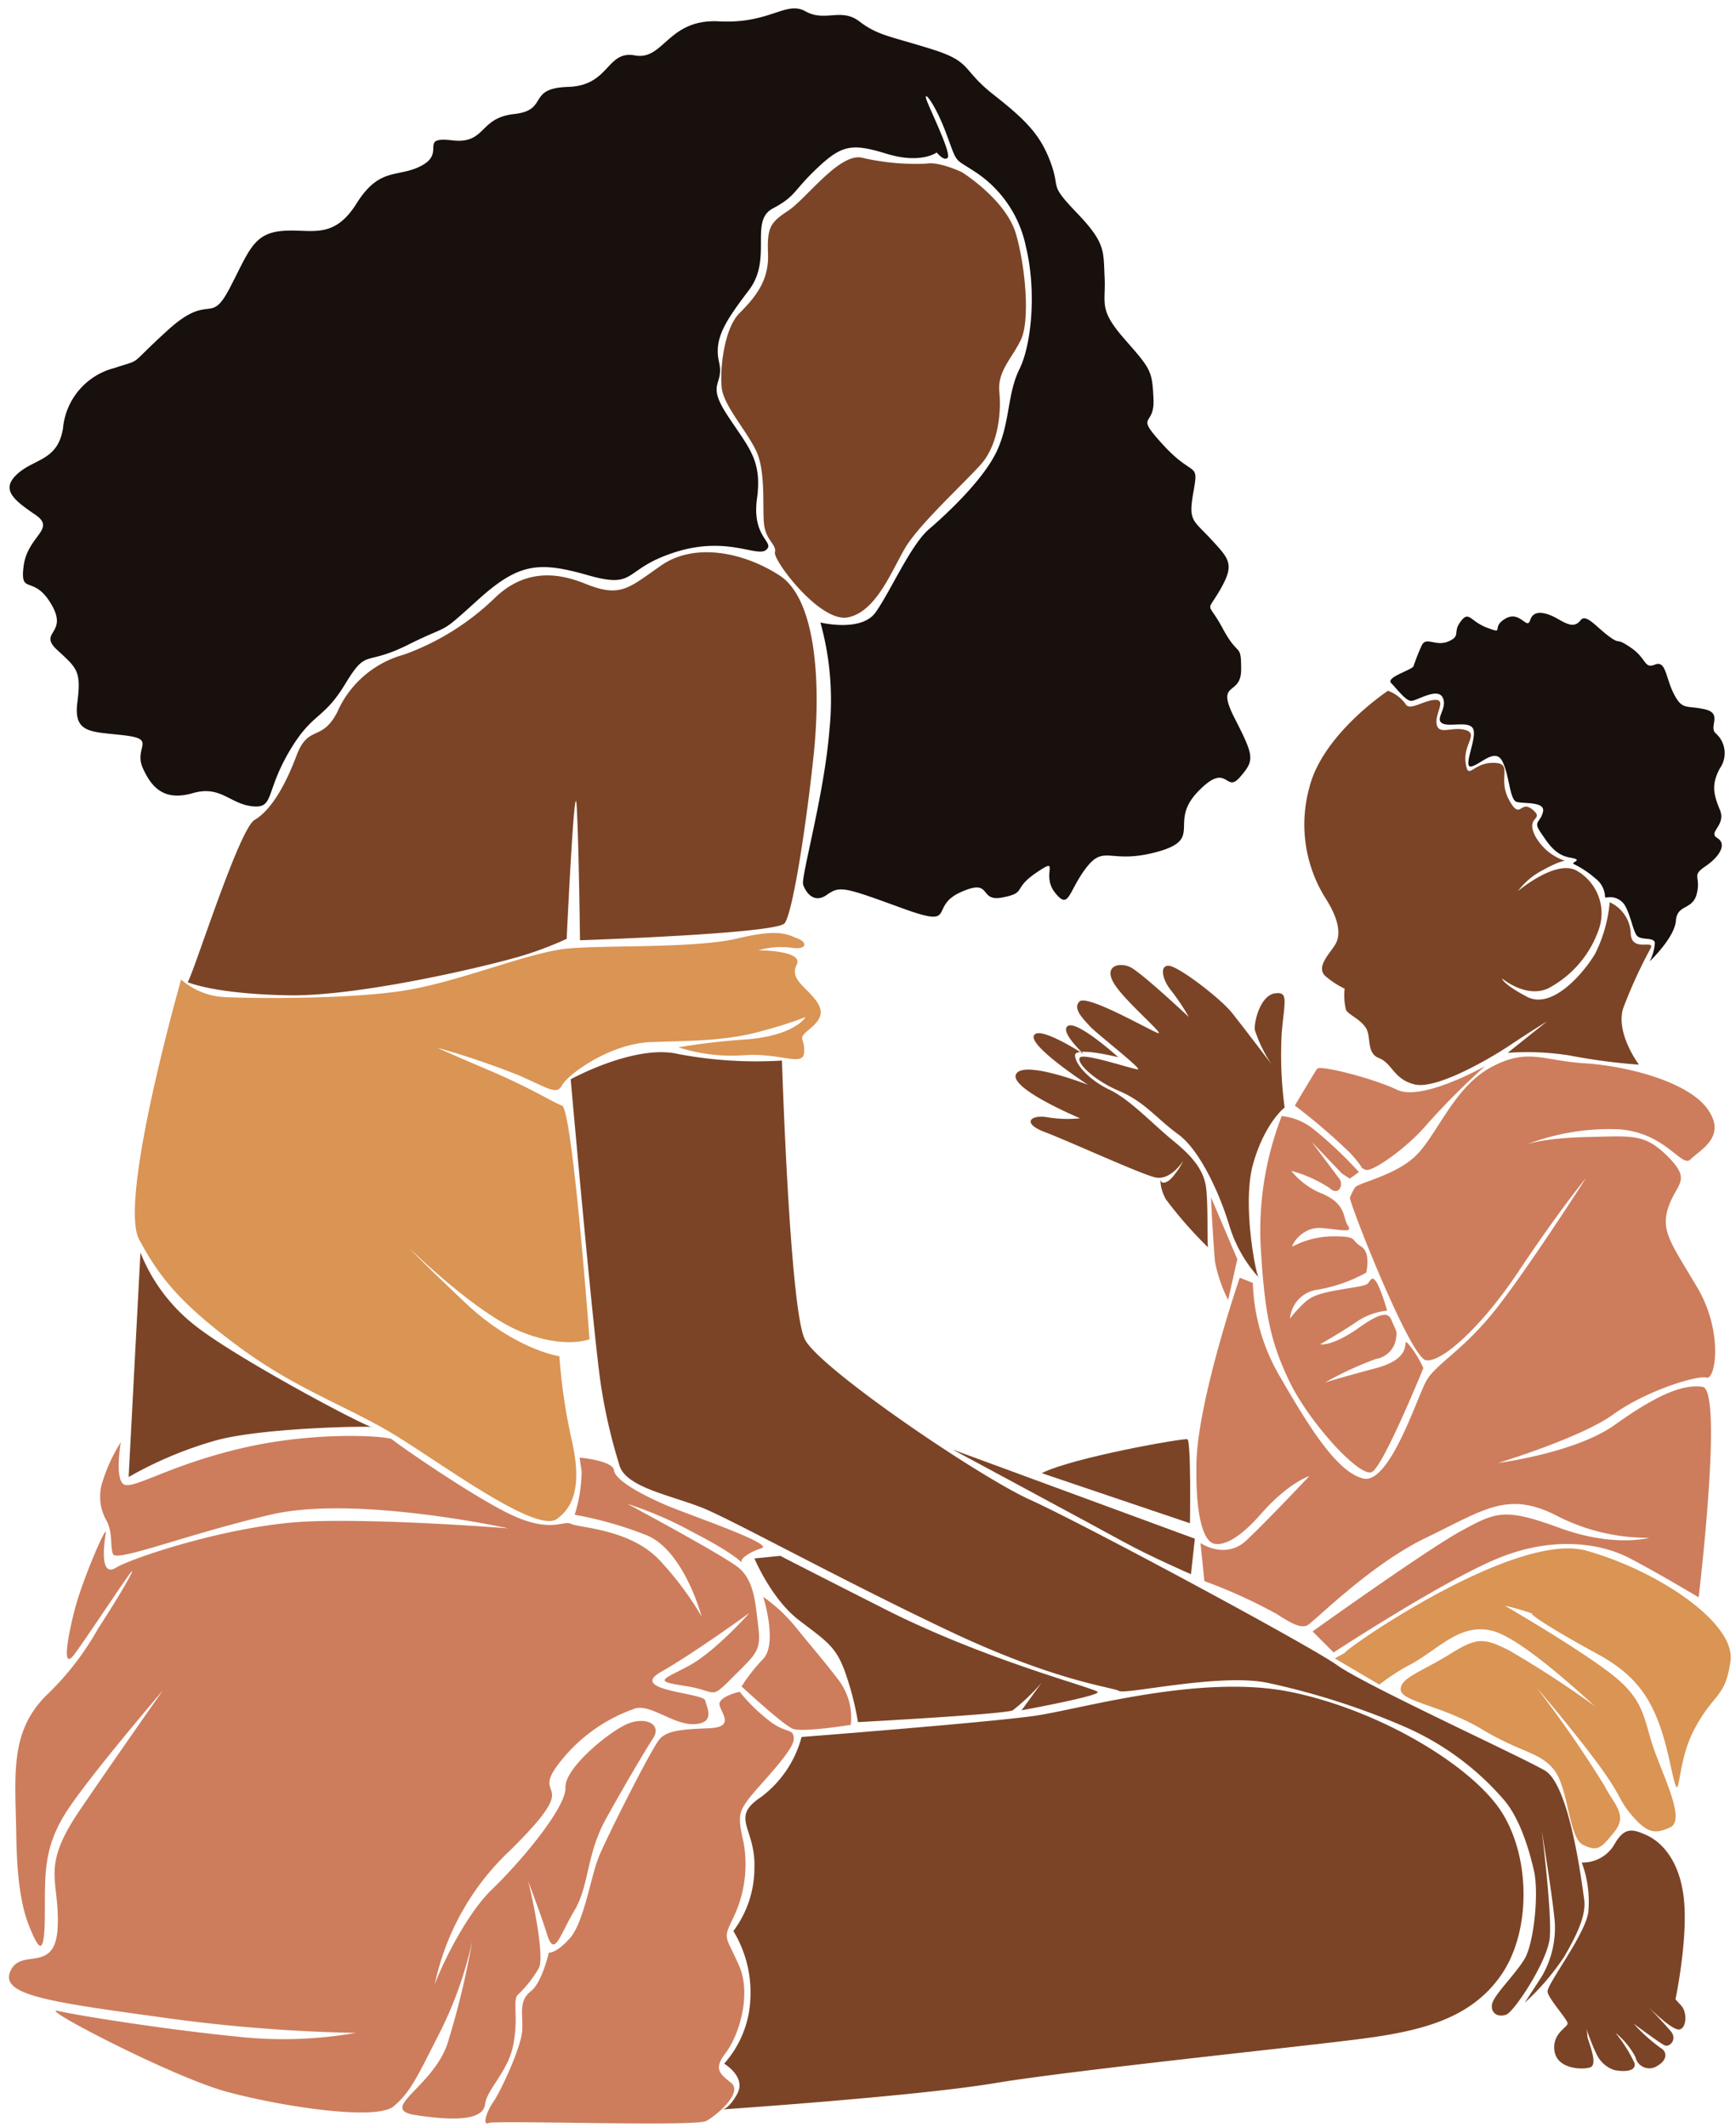 <?xml version="1.0" encoding="UTF-8"?><svg xmlns="http://www.w3.org/2000/svg" xmlns:xlink="http://www.w3.org/1999/xlink" height="212.2" preserveAspectRatio="xMidYMid meet" version="1.0" viewBox="-0.9 -0.8 173.3 212.2" width="173.3" zoomAndPan="magnify"><g data-name="Layer 2"><g data-name="Layer 2"><g id="change1_1"><path d="M95.13,16.38s4.42,2.75,5.4,6.19,1.38,8.64.49,10.51-2.36,3.14-2.16,5.21-.1,5.3-1.87,7.27-6.19,6-7.56,8.35-2.91,6.35-5.7,6.88-7.46-5.7-7.27-6.48-.88-1.18-1.08-2.75.2-5.3-.79-7.37-3.24-4.52-3.44-6.29.2-5.89,1.77-7.46,2.95-3.24,2.85-5.89.2-3.14,2-4.32,5.11-5.79,7.37-5.3a23.48,23.48,0,0,0,6.48.59C92.87,15.3,95.13,16.38,95.13,16.38Z" fill="#7b4426"/></g><g id="change1_2"><path d="M17.83,97.18s2.62,1.18,10.08,1.31S49.4,95.21,52,94.3a35.75,35.75,0,0,0,3.67-1.44s.79-16.89,1-13.23S57,93,57,93s19.64-.65,20.43-1.7,2.1-9.3,2.88-16.63.26-15.71-3.4-18.07-8.51-3.27-11.79-1-4.06,3.27-7.6,1.83-6.42-1-8.91,1.31a25.41,25.41,0,0,1-9.17,5.76,10.2,10.2,0,0,0-6.68,5.76c-1.57,3-2.88,1.18-4.06,4.32s-2.62,5.5-4.19,6.42S18.36,96.52,17.83,97.18Z" fill="#7b4426"/></g><g id="change1_3"><path d="M13.12,124.16l-1.18,22.39a38.8,38.8,0,0,1,8.77-3.67c4.85-1.31,16-1.44,15.58-1.31s-13.75-6.94-17.81-10.21A17.39,17.39,0,0,1,13.12,124.16Z" fill="#7b4426"/></g><g id="change1_4"><path d="M56.07,106.87s2.23,25.14,3,30.38a53.66,53.66,0,0,0,1.83,8c.52,2.36,5.37,3.14,8.51,4.45S83.44,157,94.05,162s16.11,5.5,16.76,5.89,10.21-1.83,14.93-.79a73,73,0,0,1,13.49,4.32,27.66,27.66,0,0,1,10,7.33c1.57,1.83,2.49,4.85,3,7.07s0,7.2-.92,8.77-3.14,3.67-3.27,4.58.65,1.31,1.44,1,4.06-5.24,4.32-7.6-.79-10.74-.79-10.74,1.18,7.2,1.31,9.3a9.63,9.63,0,0,1-1.31,5.24c-.65,1-1.7,2.62-1.7,2.62a24.16,24.16,0,0,0,3.93-4.58c1.31-2.23,2.23-4.19,2-5.76s-1.44-11.39-3.93-12.83-17.94-8.51-20.69-10.48-25.41-14.14-30.64-16.5-21-13.1-22.52-16S77.16,105,77.16,105a41.89,41.89,0,0,1-10.35-.65C62.49,103.33,56.07,106.87,56.07,106.87Z" fill="#7b4426"/></g><g id="change1_5"><path d="M94.18,143.8s14.14,7.6,17,9.17,6.81,3.27,6.81,3.27l.39-3.54Z" fill="#7b4426"/></g><g id="change1_6"><path d="M79.12,172.48a11,11,0,0,1-4.06,6c-3.14,2.1-.52,3-.65,7.07a10.49,10.49,0,0,1-2.1,6.29,11.79,11.79,0,0,1,1.7,6.68,10.35,10.35,0,0,1-2.62,6.55s2.23,1.31,1.31,3-1.57,1.57-1.57,1.57,19.38-1.31,27.24-2.62,30.91-3.67,36.8-4.45,10.74-2,13.75-6.29,3-11.66.13-16.24S137,169.86,128,168s-21,1.7-25.54,2.36S79.12,172.48,79.12,172.48Z" fill="#7b4426"/></g><g id="change1_7"><path d="M103.09,146.16l14.8,5s.13-8.25-.26-8.38S106.23,144.59,103.09,146.16Z" fill="#7b4426"/></g><g id="change1_8"><path d="M74.41,154.67s1.7,4.06,4.45,6.16,3.67,2.62,4.58,5.11A29.56,29.56,0,0,1,84.75,171s14.67-.79,15.45-1.18a20,20,0,0,0,2.88-2.75l-2,2.75s7.86-1.44,7.6-1.83-11.13-3.14-21.22-8.25S77,154.41,77,154.41Z" fill="#7b4426"/></g><g id="change1_9"><path d="M137.66,68.11s-6.55,4.32-7.86,9.69a13.83,13.83,0,0,0,1.7,11.13c1.31,2.1,1.44,3.54.92,4.45s-2.1,2.36-.92,3.27a8.78,8.78,0,0,0,1.83,1.18,6.23,6.23,0,0,0,.13,2.1c.26.52,1.44.92,2,1.83s0,2.49,1.31,3,1.44,2.1,3.54,2.62,7.2-2.36,9.56-3.93,3.67-2.36,3.67-2.36l-3.93,3.14a27.18,27.18,0,0,1,6.16.26,59.48,59.48,0,0,0,6.94.92s-2.36-3.14-1.57-5.63a48,48,0,0,1,2.75-6c.39-.92-2,.52-2-1.57a3.57,3.57,0,0,0-2.1-3,14.23,14.23,0,0,1-1.44,5.11c-1.18,2-4.32,5.63-6.81,4.32s-2.49-1.83-2.49-1.83,2.36,2,4.58,1a10.55,10.55,0,0,0,5.11-6A4.88,4.88,0,0,0,156.39,86c-2.1-1-5.76,2.1-5.76,2.1a7.27,7.27,0,0,1,2.49-2.1c1.83-1,2.23-.92,2.23-.92a5.28,5.28,0,0,1-3-2.49c-1-2,1-1.57-.26-2.62s-1.18,1.18-2.36-1,.52-3.67-1.57-3.67-2.49,1.83-2.75,0,1.31-2.88,0-3.27-2.62.52-2.88-.52,1-2.49-.13-2.49-2.62,1.18-3,.39A3.79,3.79,0,0,0,137.66,68.11Z" fill="#7b4426"/></g><g id="change1_10"><path d="M124.79,126.68c-.2.29-1.77-7.27-.59-11.39s3.14-5.6,3.14-5.6a39.53,39.53,0,0,1-.29-7.46c.29-3.24.69-4.13-.69-3.93s-2.06,2.65-2,3.63a13.88,13.88,0,0,0,1.67,3.44s-2.75-3.63-3.93-5.11-5.3-4.62-6.29-4.71-.69,1.38.2,2.46a22.23,22.23,0,0,1,1.77,2.65s-4.81-4.52-5.89-5-2.65-.1-1.57,1.67,5.3,5.3,4.32,4.91-7-3.83-7.76-3.14.39,1.77,1,2.46,5.3,4.32,4.81,4.32-5.4-1.67-5.79-1.18,1.38,2.26,3.93,3.34,3.73,2.75,5.89,4.32,4.13,5.89,5.11,9.13A13.51,13.51,0,0,0,124.79,126.68Z" fill="#7b4426"/></g><g id="change1_11"><path d="M119.69,123.63a40.91,40.91,0,0,1-4.22-4.81c-.69-1.28-.49-2.16-.49-1.87s.59.49,1.38-.59a7.29,7.29,0,0,0,.88-1.38s-1.28,2.06-2.85,1.67-8.64-3.63-11-4.52-1.38-1.77.29-1.47a12.27,12.27,0,0,0,3.24.1s-7.17-3-6.38-4.42,7.17,1.08,7.17,1.08-5.89-3.83-5.4-4.91,5,1.87,5,1.87-2.55-2.36-1.57-2.85,5,3.14,5,3.14-4.32-1.08-4.32-.2,1.38,2.46,3.44,3.44,4.32,3.44,6.38,5.11,3,3,3.24,4.52S119.59,123,119.69,123.63Z" fill="#7b4426"/></g><g id="change1_12"><path d="M157,185a11.18,11.18,0,0,1,.65,5c-.39,2.36-4.19,7.2-4.06,7.92s2,2.75,2,3.14-1.57,1-1.31,2.75,2.62,1.9,3.54,1.64-.26-2.75-.26-3.14a2.85,2.85,0,0,0-.13-.79s.72,2,1,2.49a3,3,0,0,0,1.83,1.7c1,.2,2.23.13,2-.72a14.3,14.3,0,0,0-1.9-3,7.69,7.69,0,0,1,2,2.42,1.42,1.42,0,0,0,2.23.85c.92-.52,1-1.38.26-1.77a18,18,0,0,1-2.68-2.42s2.55,1.9,3.08,2.16,1.31-.59.65-1.38-2.23-2.42-2.23-2.42,2.36,2.36,3.08,2.23.79-1.7.2-2.36l-.59-.65s1.24-5.89.85-9.89-2.29-5.83-3.73-6.48-2.23-.85-3.27,1A3.64,3.64,0,0,1,157,185Z" fill="#7b4426"/></g><g id="change2_1"><path d="M92.61,14.41s-1.57,1.18-5,.13-4.45-.92-6.94,1.44S78.6,18.74,76.24,20s0,5-2.36,8.12-3.54,4.85-3,7.2-1.31,2,.79,5.24,3.54,4.45,3,8.38,1.83,4.32.92,5.11-3.93-1.44-9.17.26S62.75,58,57.78,56.58s-6.94-1.18-11,2.49-2.49,2.23-6.94,4.45-4.06.26-6.29,3.93-3.27,2.75-5.63,6.81-1.44,5.63-3.67,5.37-3.14-2.1-5.89-1.31-4.06-.39-5-2.49,1.44-2.88-1.83-3.27-5.11-.13-4.71-3.27,0-3.4-2-5.24S6,62.48,4.21,59.46s-3.14-.79-2.75-3.8S4.74,52,2.64,50.56-.89,48.07.81,46.5s4.06-1.31,4.58-4.58a6.85,6.85,0,0,1,5.11-6c3-1,1.18,0,5.37-3.8S20.06,31.7,22,28s2.36-5.5,5.24-5.76,5.11,1,7.46-2.75,4.19-2.49,6.55-3.8-.39-2.88,3-2.49,2.62-2.23,6.16-2.62S51.62,8,55.81,7.87s3.8-3.67,6.68-3.14,3.27-3.67,8.38-3.4,6.68-2.1,8.64-1,3.54-.39,5.37,1S87.77,2.76,92,4.07s3,2,6.29,4.58S103,12.71,104,15.46s-.26,2,2.62,5,2.62,3.8,2.75,6.42-.65,3.14,2,6.16,2.75,3.14,2.88,6-2,1.31,1,4.58,3.54,1.57,3,4.58S118.15,51,120,53s2.36,2.49.92,5-1.31,1,.26,3.93S123,63.26,123,66s-2.62,1-.65,4.85,2,4.19.52,5.89-1.18-1.7-4.19,1.44.65,4.71-4.06,6-5.24-.79-7.07,1.57-1.7,4.32-3.14,2.49.65-3.67-1.83-2-.92,2-3.4,2.49-.92-2-4.19-.52-.13,3.67-5.89,1.57-6.16-2.23-7.46-1.31-2.1-.26-2.36-1,2.1-8.91,2.62-15.45A28.9,28.9,0,0,0,81,61.3s4.06,1,5.5-1S90,53.57,91.83,52s5.5-5,6.81-7.86,1-5.63,2.23-8.12,1.7-7.86.65-12.18a11.71,11.71,0,0,0-5.24-7.6c-2-1.31-1.57-.65-2.75-3.8s-2.49-4.58-1.83-3,2.36,5.11,2,5.5S92.61,14.41,92.61,14.41Z" fill="#18100d"/></g><g id="change2_2"><path d="M159.33,88.73l.22,0a1.72,1.72,0,0,1,1.74.76c.59,1,.79,2.42,1.18,3s1.77.13,1.83.79a4.75,4.75,0,0,1-.52,1.83s2.49-2.36,2.62-4.06,1.7-1,2.1-2.75-.59-1.7.85-2.68,2.16-2.23,1.18-2.82.92-1.24.26-2.82-.85-2.55,0-4.13a2.63,2.63,0,0,0-.39-3.47c-.79-.65.72-2-1.11-2.42s-2.23.13-3.08-1.51-.79-3.4-1.9-2.95-.79-.59-2.42-1.7-.92-.2-2.16-1.11-2.29-2.29-2.82-1.64-1,.65-2.23-.07-2.49-1-2.82.07-1-1-2.49-.13,0,1.57-1.77.92-1.83-1.77-2.68-.65.07,1.44-1.24,2-2.23-.59-2.68.46a21.48,21.48,0,0,0-.79,2c-.13.39-2.82,1.11-2.23,1.7s1.44,1.77,2,1.77,2.62-1.38,3.14-.33-.79,2.1-.07,2.55,2.82-.33,3.14.65-1.11,3.86-.2,3.67,2.36-1.9,3.08-.52.72,3.86,1.44,4.06,2.88-.07,2.62,1-1,.92-.26,2,1.44,2.29,2.95,2.55,0,.46.39.65a9.74,9.74,0,0,1,2.16,1.44A2.41,2.41,0,0,1,159.33,88.73Z" fill="#18100d"/></g><g id="change3_1"><path d="M17.18,96.92s-6.29,22-4.19,25.93,4.32,6.55,10,10.74,10.74,5.89,15.32,8.64,14.27,10,16.37,8.51,2.36-4.19,1.44-8.12a56.7,56.7,0,0,1-1.18-8.12s-4.45-.65-9.43-5.37-5.5-5.37-5.5-5.37,6.55,6.42,11,8.25,6.94.79,6.94.79-1.7-22.92-2.75-23.31-3-1.7-7.33-3.54-5.11-2.23-5.11-2.23a82.11,82.11,0,0,1,8.12,2.75c3,1.31,3.8,2,4.32,1s4.71-4.19,9-4.32,7.73-.13,11.26-1.18a39.8,39.8,0,0,0,4.06-1.31s-1,1.83-5.89,2.23a68.11,68.11,0,0,0-6.81.79,17.48,17.48,0,0,0,6.55.79c3.67-.26,5.89,1.18,6-.26s-.65-1.31.26-2.1,2-1.57,1-3-2.75-2.23-2-3.67S74.8,94,74.8,94a8.24,8.24,0,0,1,3.27-.26c1.57.26,1.7-.52.65-.92s-1.83-1-6,0-13.1.65-16.89,1-10,3-15.58,4.06-16.11.92-18.73.79A7.11,7.11,0,0,1,17.18,96.92Z" fill="#da9454"/></g><g id="change3_2"><path d="M133.34,164.1c0-.39,17-12.18,24.1-10.21s14.93,7.2,14.41,11-1.7,3.14-3.67,6.94-1.18,8.64-2.36,3.27-2.62-8.38-7.2-10.87-6.94-4.06-6.55-4.06a25,25,0,0,0-2.75-.79s8.38,4.85,11.26,7.33,2.62,4.32,3.8,7.46,2.88,6.68,1.44,7.33-2.23.65-3.8-1.18-.79-1.83-4.45-6.55-5.76-6.94-5.24-6.42a114.32,114.32,0,0,1,6.94,10c.92,1.83,2.36,2.88,1,4.58s-1.7,2-3.14,1.31-1.44-5.63-2.88-7.46-3.27-1.7-7.2-4.06-8-2.75-8.12-3.93,2.1-1.83,4.85-3.54,3.4-1.7,6-.39a101.83,101.83,0,0,1,8.64,5.63c-.39-.26-7.2-6.81-10.35-7.6s-5.24,1.7-8,3.27a20,20,0,0,0-3.27,2.1l-4.45-2.62Z" fill="#da9454"/></g><g id="change4_1"><path d="M11.16,143.08s-.59,3.34.2,4.13,4.32-1.77,11.88-3.54,14.73-1.18,15-.88S47,149,50.64,150.54s4.71.29,5.5.69,6.09.49,9,3.83a31.32,31.32,0,0,1,4,5.4s-1.77-6.68-5.6-8.15a37.71,37.71,0,0,0-7.07-2,14.85,14.85,0,0,0,.69-4.32l-.2-1.38s3.34.29,3.44,1.28,2.95,2.55,5.6,3.63,10.41,3.73,9.13,4.13-2.16,1.08-2,1.38-.2-.59-4.81-2.95a36.89,36.89,0,0,0-6.58-2.85s9.33,5,11,6.29,1.77,3.63,2.06,6-.2,2.65-2.55,5-1.47,1.38-4.71.88-2.36-.59.29-2,6.09-5.3,6.09-5.3-5.5,4-8.84,5.89,4.22,2.06,4.42,2.85,1,2.26-1.08,2.36-4.32-2-5.89-1.57a16.27,16.27,0,0,0-7.86,5.79c-2.46,3.44,2.75,1.08-4.62,8.35a25.5,25.5,0,0,0-7.66,13.95c-.2-.29,2.75-7.07,5.79-10s7.46-8.25,7.37-10.21,4.52-5.7,6.29-6.38,3.34.1,2.46,1.47-2.75,4.52-4.71,8.05-1.67,6.68-3.14,9.13-2,4.81-2.75,2.36-2.46-6.68-2.16-6.19,2,8.15,1.38,9.53a11.6,11.6,0,0,1-2.16,2.75c-.49.69.1,2-.39,4.81s-2.65,4.52-2.85,6.09-2.95,1.67-6.88,1.08,1.67-2.75,3.14-7.17a82.08,82.08,0,0,0,2.46-10.21,38.35,38.35,0,0,1-3.14,8.94c-2.26,4.42-2.95,6.09-4.71,7.56s-11.3,0-16.7-1.47-19-8.55-16.8-8.05,10.9,1.87,17.78,2.55A42.18,42.18,0,0,0,34.63,202a159.78,159.78,0,0,1-19.55-1.57c-11.49-1.57-16-2.26-14.93-4.62s4.52.39,4.71-4.42-1.77-5.79,2.26-11.69,8.25-11.88,8.25-11.88-8,9.33-9.92,12.57-1.87,5.7-1.87,9.33-.29,4.42-1.08,2.75-1.67-3.83-1.77-10-.69-10.31,2.85-14a28.48,28.48,0,0,0,5.3-6.78c2.36-3.63,3.73-6.09,3.34-5.7s-4.52,6.68-5.7,8.25-.79-1.18,0-4.32,3.34-8.94,3.14-7.76-.59,4.42,1,3.44,11.59-4.32,19.25-4.62,19.94.69,19.94.69-15.22-3.34-23.67-1.38-15.52,4.81-15.81,3.93,0-2-.59-3.24a4.81,4.81,0,0,1-.39-4.13A16,16,0,0,1,11.16,143.08Z" fill="#cd7d5c"/></g><g id="change4_2"><path d="M53.88,194c0,.08-.7,3-1.77,3.83-1.28,1-.79,2.26-.88,3.93s-2.16,6.09-2.85,7.07-1.18,2.46-.49,2.16,20.63.39,21.71-.2,3.73-2.85,2.46-3.83-1.67-1.47-.49-3,2.65-5.7,1.28-8.74-1.57-2.55-.59-4.62A12.27,12.27,0,0,0,73.33,183c-.59-2.55-.49-3,.49-4.32s4.52-4.81,4.52-6-.79-.39-2.75-2.06a16.63,16.63,0,0,1-2.65-2.65s-2.26.49-2,1.38,1.47,2.16-1.08,2.26-4.13.2-4.91,1.08-5.3,9.82-6.09,11.79-1.47,6.48-2.85,8.05S53.88,194,53.88,194Z" fill="#cd7d5c"/></g><g id="change4_3"><path d="M75.29,158.5s1.47,4.62,0,6.19a17.19,17.19,0,0,0-2.16,2.75s4.13,3.83,5.11,4.22,5.79-.39,5.79-.39a6.22,6.22,0,0,0-1.18-4.42c-1.57-2.06-2.55-3.14-4.22-5.21A16.07,16.07,0,0,0,75.29,158.5Z" fill="#cd7d5c"/></g><g id="change4_4"><path d="M133.86,118.66c-.13.39,6,16,7.6,16.24s5.61-3.44,9.17-8.77c4.19-6.29,6.81-9.43,6.81-9.43s-6.29,9.82-9.43,13.62-5.63,5-6.55,6.68-3.67,10.35-6.29,9.69-5.37-5.11-8.25-10.08a19.54,19.54,0,0,1-2.75-9.43l-1.31-.52s-4.19,12.18-4.32,18.47,1,7.73,1.57,8,2.1.26,4.85-2.88,4.85-3.8,4.85-3.8-4.19,4.45-6.29,6.42-4.58.26-4.58.26l.39,3.8a52.4,52.4,0,0,1,7.2,3.27c2,1.31,2.49,1.31,3,1.18s6.16-6,11.92-8.77,8.12-4.71,13-2.23a19.87,19.87,0,0,0,9.3,2.23s-3.54,1-9-1-6.29-1.57-9.69.26-14.93,10.08-14.93,10.08l2.1,2.1s11-7.2,16.5-9.43,10.21-1.44,13,0,6.94,3.93,6.94,3.93,2.49-20.69.39-21-4.85,1-8.77,3.8-11.66,3.8-11.66,3.8,8.25-2.49,11.52-4.85,8.38-3.93,9.3-3.67,1.7-4.58-.92-9-3.67-5.63-2.88-8,2.36-2.62,0-5-3.54-2.1-8.12-2-6.16.79-6.16.79a23.15,23.15,0,0,1,9.17-1.57c4.85.26,6.42,3.93,7.33,3s3.67-2.23,1.7-5-8.12-4.32-12.31-4.58-5.63-1.57-9.3.39-5.37,6.68-7.46,8.77-5.89,2.75-6.16,3.27A7.79,7.79,0,0,0,133.86,118.66Z" fill="#cd7d5c"/></g><g id="change4_5"><path d="M128.36,109.49a61.19,61.19,0,0,1,5.5,4.71c1.57,1.7.92,1.44,1.57,1.7s4.19-2.23,6.16-4.58a73.44,73.44,0,0,1,5.76-5.76s-6.29,3.54-8.77,2.36-7.73-2.49-8-2.1S128.36,109.49,128.36,109.49Z" fill="#cd7d5c"/></g><g id="change4_6"><path d="M127.05,110.54a31.58,31.58,0,0,0-2.1,13c.39,6.55.92,9.43,2.88,13.49s7.07,9.69,8.25,9,5.11-10.35,5.11-10.35a10.17,10.17,0,0,0-1.57-2.49c-.65-.52.79,1.44-3.14,2.49s-5.11,1.44-5.11,1.44a33.82,33.82,0,0,1,5.11-2.36,2.39,2.39,0,0,0,2-2.23c.13-.52-.13-.79-.39-1.44s-.52-1.44-3.27.52-3.93,1.7-3.93,1.7,2.49-1.44,3.8-2.36a6.59,6.59,0,0,1,2.88-1s-1-3.67-1.57-3.14.13.52-2.36.92-3.4.65-4.19,1.31a12,12,0,0,0-1.57,1.7,3.16,3.16,0,0,1,2.75-2.88,15.25,15.25,0,0,0,4.85-1.7s.52-2-.52-2.62-.26-1-2.62-1a8.76,8.76,0,0,0-4.19,1c-.26.13.79-2,2.88-1.83s3.14.52,2.62-.26-.13-2.1-2.49-3.14A7.53,7.53,0,0,1,128,116a13.42,13.42,0,0,1,3.8,1.7c1,.92,1.44-.39,1-.92l-.21-.27-2.54-3.39,3,3.14.79.52.92-.65a40.39,40.39,0,0,0-4.58-4.32A6,6,0,0,0,127.05,110.54Z" fill="#cd7d5c"/></g><g id="change4_7"><path d="M120,118.66c0,.79.26,5,.39,6.42a14.56,14.56,0,0,0,1.31,3.8l.92-4.06Z" fill="#cd7d5c"/></g></g></g></svg>